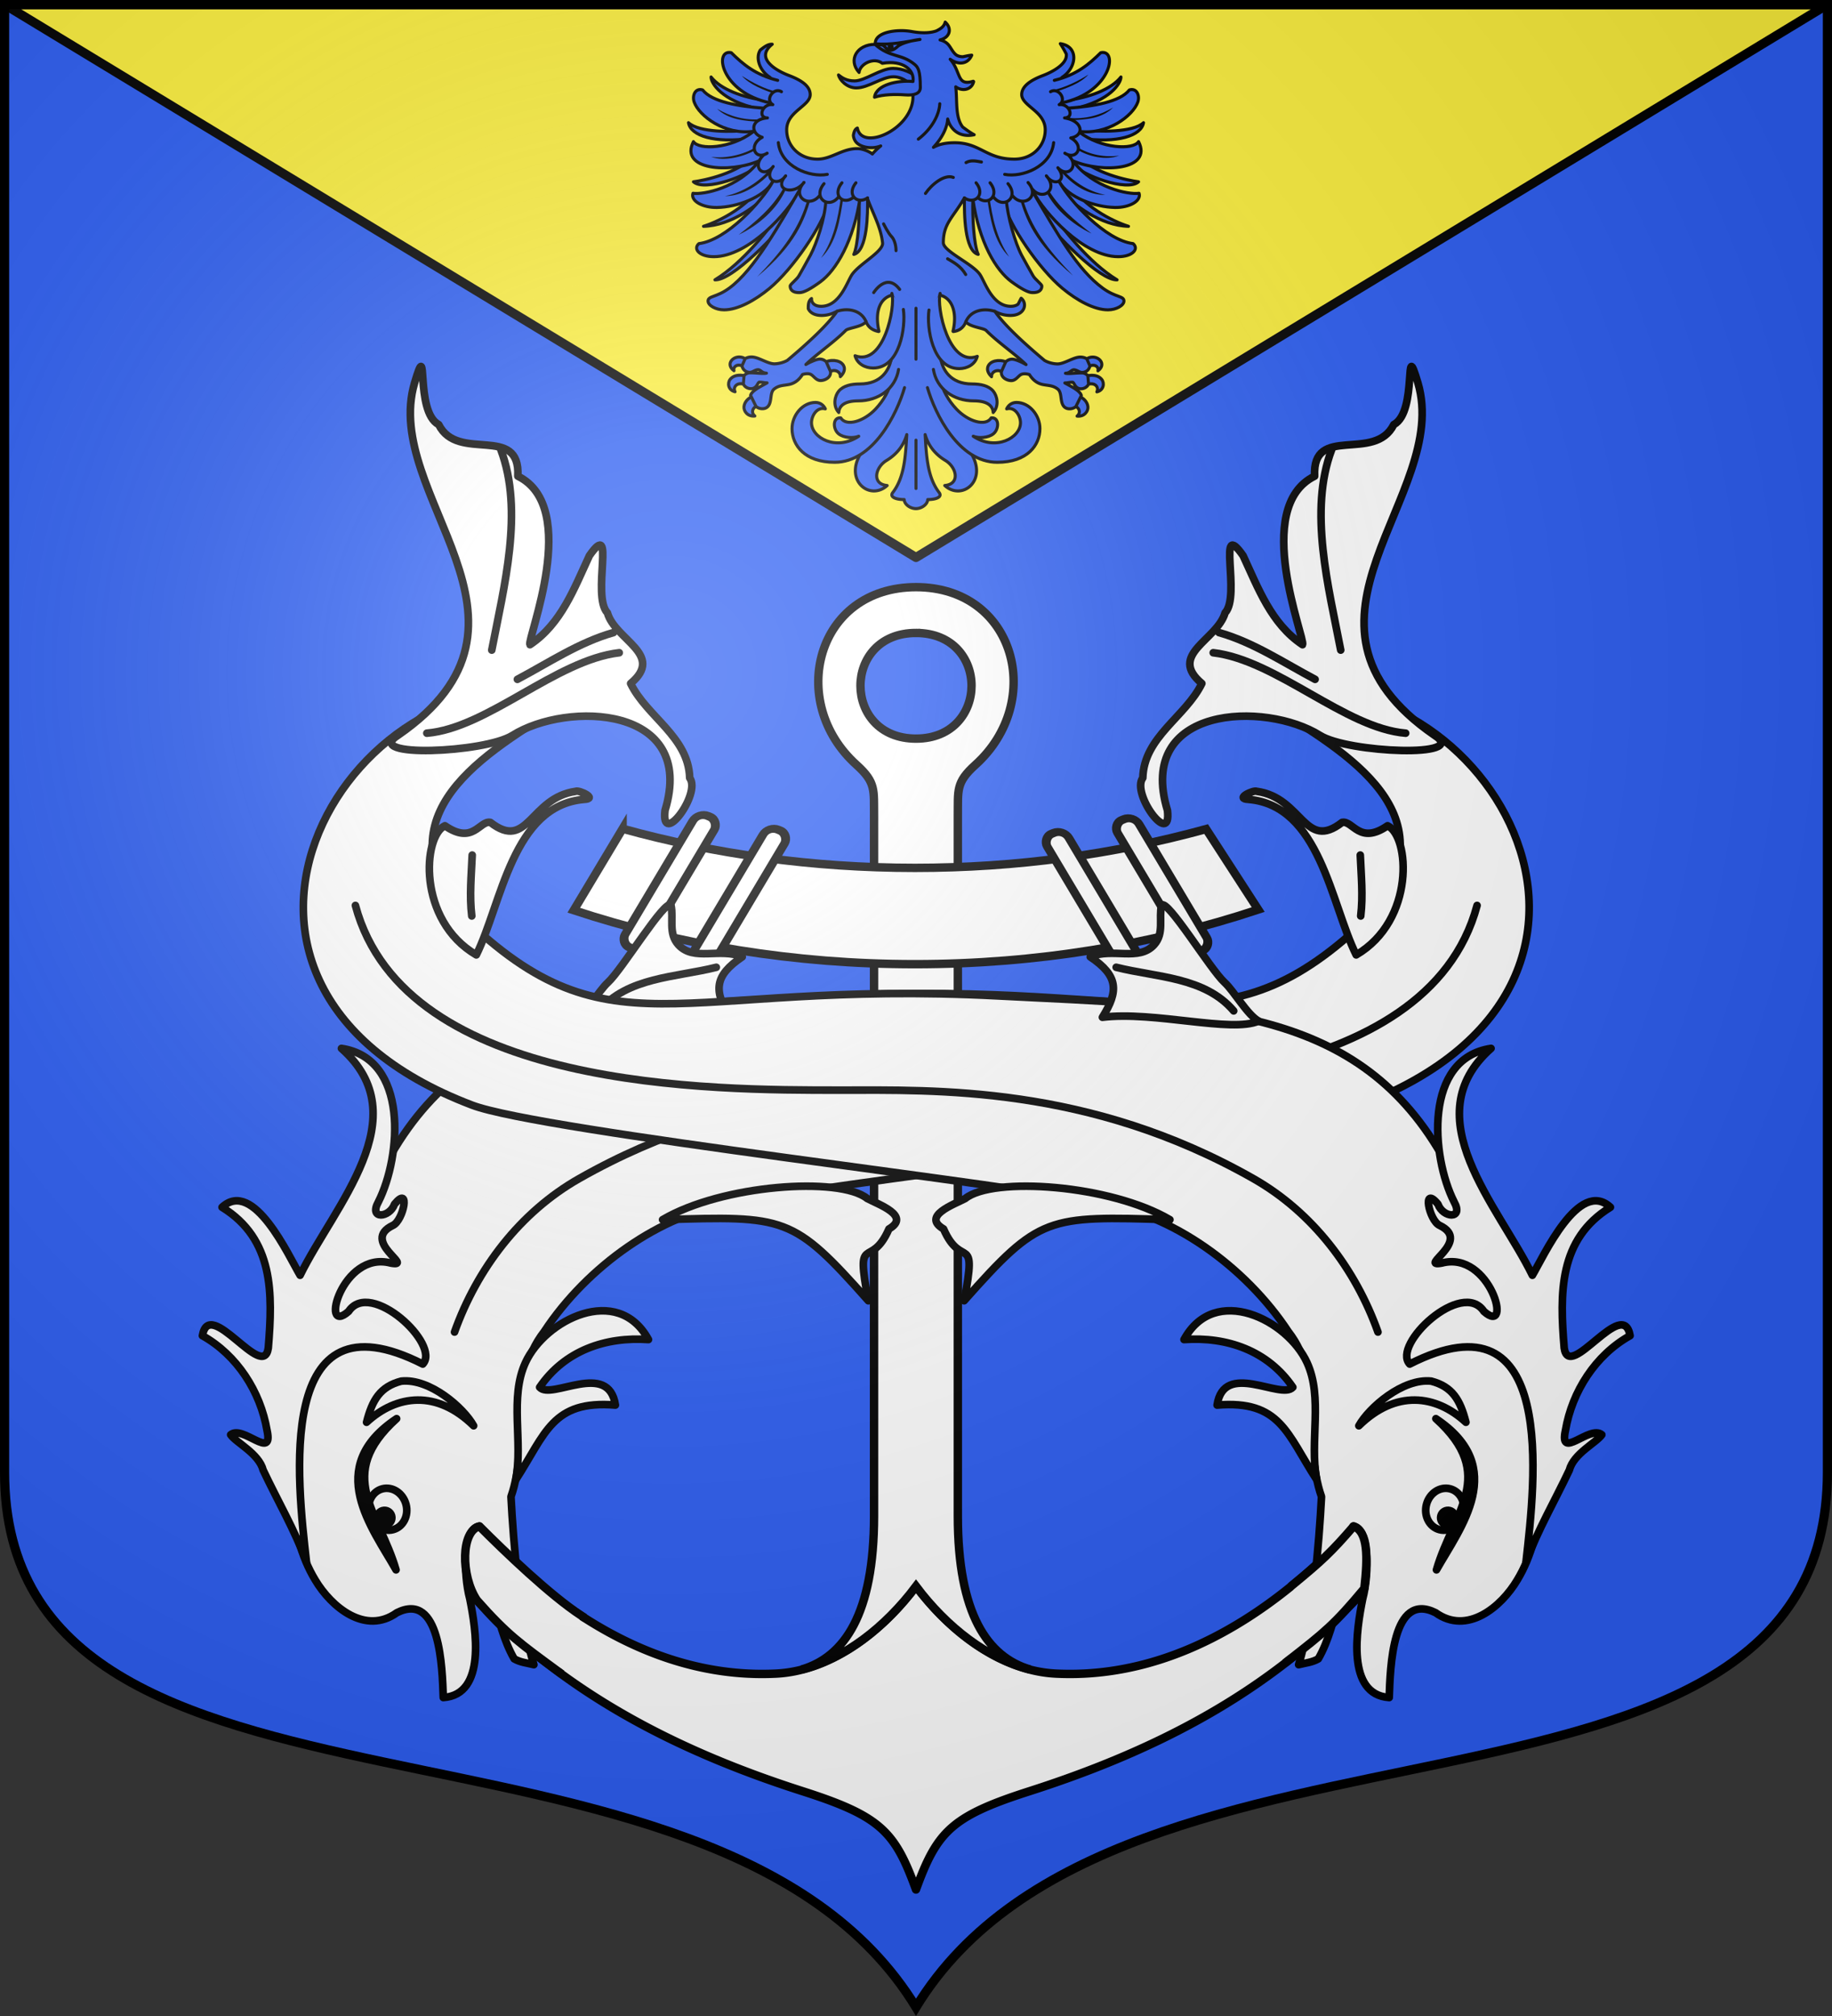 <svg xmlns="http://www.w3.org/2000/svg" xmlns:xlink="http://www.w3.org/1999/xlink" width="600" height="660"><rect width="100%" height="100%" fill="#333333" stroke="none"/><radialGradient id="c" cx="-80" cy="-80" r="405" gradientUnits="userSpaceOnUse"><stop offset="0" stop-color="#fff" stop-opacity=".31"/><stop offset=".19" stop-color="#fff" stop-opacity=".25"/><stop offset=".6" stop-color="#6b6b6b" stop-opacity=".125"/><stop offset="1" stop-opacity=".125"/></radialGradient><path fill="#2b5df2" d="M1.504 1.5v480.492c0 128.783 231.635 65.812 298.498 175.13C366.865 547.803 598.5 610.774 598.5 481.991V1.5H300z"/><g fill="#fff" stroke="#000" stroke-width="2.501"><path stroke-linecap="square" stroke-linejoin="round" d="M-175.129 136.313c-.93 26.17-3.87 50.543 12.531 66.28l5.25-11.093c28.932 44.522 65.231 71.905 123.594 90.594 23.264 7.45 27.482 12.008 33.75 29.25a156 156 0 0 1 1.156-3.094c5.717-14.734 10.816-19.172 32.625-26.156 58.363-18.69 94.631-46.072 123.563-90.594l5.281 11.094c16.402-15.738 13.431-40.11 12.5-66.281-16.741 20.873-33.615 35.212-55.969 49 5.353.759 13.94.925 25.75.53-22.114 29.933-58.556 63.433-103.218 61.25-15.385-.751-30.551-11.191-41.688-26-11.136 14.809-26.303 25.249-41.687 26-44.662 2.183-81.073-31.317-103.188-61.25 11.812.395 20.398.229 25.75-.53-22.353-13.788-39.259-28.127-56-49z" transform="matrix(1.1 0 0 1.1 300 276.108)"/><path stroke-linecap="square" d="M0-76.258c-29.6 0-38.61 34.08-17.691 52.905 5.847 5.263 5.108 7.543 5.203 15.14v208.365c0 29.26-8.882 41.978-21.552 45.722 12.668-3.195 24.763-12.44 34.04-24.775 9.26 12.315 21.328 21.565 33.972 24.775-12.662-3.744-21.518-16.462-21.518-45.722V-8.213c.095-7.597-.644-9.877 5.203-15.14C38.575-42.178 29.6-76.258 0-76.258zm0 13.63c22.106 0 21.985 31.454 0 31.454-21.986 0-22.106-31.455 0-31.455z" transform="matrix(1.1 0 0 1.1 300 276.108)"/><g fill-rule="evenodd" transform="matrix(1.1 0 0 1.1 300 276.108)"><path d="m-87.357-4.357-14.537 24.253C-70.434 30.25-36.173 35.95-.311 35.95c36.097 0 70.574-5.769 102.204-16.25L86.38-4.26C59.108 3.232 29.96 7.29-.31 7.29c-30.404 0-59.672-4.092-87.047-11.646z"/><rect width="6.926" height="45.529" x="-61.175" y="16.307" stroke-width="2.514" ry="3.104" transform="matrix(.924 .382 -.512 .859 0 0)"/><rect width="6.926" height="45.529" x="-40.899" y="12.049" stroke-width="2.514" ry="3.104" transform="matrix(.924 .382 -.512 .859 0 0)"/><rect width="6.926" height="45.529" x="-60.639" y="17.183" stroke-width="2.514" ry="3.104" transform="matrix(-.924 .382 .512 .859 0 0)"/><rect width="6.926" height="45.529" x="-40.362" y="12.926" stroke-width="2.514" ry="3.104" transform="matrix(-.924 .382 .512 .859 0 0)"/></g></g><path fill="#fcef3c" fill-rule="evenodd" stroke="#000" stroke-linejoin="round" stroke-width="3" d="M1.5 1.5h597L300 182.5z"/><use xlink:href="#a" width="100%" height="100%" transform="matrix(-1 0 0 1 600.16 0)"/><g id="a" fill="#fff" stroke="#000" stroke-linecap="round" stroke-linejoin="round" stroke-width="1.867"><path d="M47.172 10.688c-3.593.022-7.035.463-10.25 1.406-7.473 2.108-16.256 8.399-12.906 17.25 2.355 11.65-15.91 7.208-22.969 5.593-2.049 10.402 14.017 12.025 21.625 12.5 6.508.005 17.263 2.992 16.524 6.864-9.706-.256-24.147-2.712-33.508-.16-1.217 1.193-1.81 2.824-2.625 4.281 11.357-.539 30.073 2.85 41.11 5.203 11.43 7.834 27.96 6.431 36.843 18.25 12.722 14.283 20.463 35.373 18.312 52.031-.32 18.624-18.383 137.185-16.561 155.2 8.597 85.006 102.97 57.093 102.978 1.147-18.066 17.22-38.124 38.086-57.697 15.322-26.627-46.13-2.898-55.446 13.834-133.88 10.455-49.01 20.745-84.675-9.429-114.851-16.326-18.332-56.025-46.337-85.28-46.156" transform="matrix(.346 -1.294 -1.293 -.347 499.79 569.22)"/><path d="M74.9 75.508c-7.282-6.029-18.33-5.514-27.018-9.664 8.964 9.96 16.532 13.6 11.296 28.242 11.04 1.23 5.184-14.877 9.007-16.774 7.083 8.247 7.793 18.8 4.362 28.732 15.276-3.723 11.197-23.215 2.353-30.536M41.712 11.164c8.271-.741 16.279-2.955 24.436-4.433 4.205.03 8.166-4.644 10.41-5.444 1.622 3.52-8.969 8.511-1.283 8.871 9.588.892 19.685-2.324 26.457-9.29 9.008 4.161-14.888 11.445-7.094 14.787 12.62 4.52 25.334 8.212 36.17-2.031 4.887 9.284-15.815 12.68-21.006 14.148 14.271 12.429 29.803 38.063 50.934 24.097-6.636 15.28-29.246 7.387-38.575-.969-3.588-3.465-4.516 1.619-1.56 3.676 3.665 5.135-4.467 1.055-4.91-1.75-1.641-8.73-11.374 2.67-8.755-2.86 6.178-10.764-13.025-21.601-8.735-13.02 6.358 7.239-13.727 19.737-17.133 14.208 27.206-30.286-19.818-37.068-39.356-39.99" transform="matrix(.346 -1.294 -1.293 -.347 499.79 569.22)"/><path fill="none" d="M86.61 60.68c13.45 9.283 24.126 22.99 28.327 39.143 11.67 44.876.671 80.941-5.318 103.283-8.029 29.953-27.73 102.738 12.89 126.188" transform="matrix(.346 -1.294 -1.293 -.347 499.79 569.22)"/><path d="M70.89 34.193c4.65 8.882 3.23 18.674-7.614 25.085C68.168 58.06 77.312 51.923 78.4 44.99c.033-5.35-2.603-8.042-7.51-10.797" style="fill:#fff;fill-rule:evenodd;stroke:#000;stroke-width:1.867;stroke-linecap:round;stroke-linejoin:round" transform="matrix(.346 -1.294 -1.293 -.347 499.79 569.22)"/><g transform="matrix(.346 -1.294 -1.293 -.347 662.324 972.77)"><ellipse cx="308.551" cy="228.841" rx="5.157" ry="4.639"/><circle cx="306.747" cy="227.553" r="1.804" fill="#000"/><path d="M293.716 226.987c11.406-2.941 28.796-10.682 35.65 9.687-9.381-18.326-20.979-9.995-35.65-9.687"/></g><g stroke-width="2.191"><path d="M-110.345 158.737c-31.49 1.036-23.01-35.272-9.38-47.926 6.866-6.376 17.475-40.041 8.523-31.794-43.962 37.545-64.934-22.463-98.899-21.504-14.85.42 8.017 1.995 9.79 9.789 9.232 8.2-6.39 22.612 8.385 25.787 3.912 19.953 44.509 14.579 45.763 15.866-8.112 7.141-18.934 8.099-29.077 9.89-12.732 4.645 10.987 3.497 14.486 9.239 6.98 4.18 7.234 19.108 17.833 11.688 8.04 6.99 10.436 20.014 21.752 23.398 3.488 4.463 21.7-2.841 10.824-4.433" transform="matrix(-.295 1.103 1.101 .296 10.489 340.028)"/><path d="M-198.016 86.385c15.261 11.002 37.831 11.062 56.195 12.373M-155.74 131.237c5.287-8.861 13.157-15.71 20.107-23.199M-150.586 134.333c6.735-16.994 30.74-31.018 36.606-47.43" transform="matrix(-.295 1.103 1.101 .296 10.489 340.028)"/></g><g stroke-width="4.52"><path d="M-292.216 205.472c-36.79-21.366-17.718-76.65-18.366-110.49-40.502 3.583-58.69 50.117-49.467 61.218 20.066-3.339 17.133 11.69 23.52 13.285 27.594-6.137 14.914 23.222 37.884 38.221 1.214 1.658 14.016 1.743 6.43-2.234" transform="matrix(.5 .236 .236 -.5 288.873 433.404)"/><path d="M-338.013 147.394c4.638-11.01 8.72-22.505 15.164-32.727" transform="matrix(.5 .236 .236 -.5 288.873 433.404)"/></g><path d="M164.014 126.771c-2.98-.9-9.599-.705-12.373-2.306.91 7.25 15.214 20.658 20.362 32.324 3.441-6.731 6.657-8.57 14.203-5.024-.807-5.828-7.102-9.587-5.458-14.93 1.113-3.616 4.98-4.25 7.354-6.499.807-2.083-19.568-2.2-24.088-3.565" transform="matrix(-.687 -1.15 -1.15 .686 659.52 423.284)"/><path d="M156.9 128.423c10.762 1.813 16.634 11.947 23.865 19.202" transform="matrix(-.687 -1.15 -1.15 .686 659.52 423.284)"/><path d="M83.418 169.863c1.67 6.095 6.457-.952 8.56-3.211 7.015-5.126 12.471-33.481 7.974-49.703-6.902 29.307-7.288 31.036-32.176 43.51 17.511 1.286 6.904 2.427 15.642 9.404" transform="matrix(.346 -1.294 -1.293 -.347 499.79 569.22)"/></g><path fill="#fff" stroke="#000" stroke-linecap="square" stroke-linejoin="round" stroke-width="2.75" d="M421.892 543.645c12.005-9.385 15.036-11.737 24.945-23.613 1.16-10.21 1.27-18.568-3.514-20.358-7.243 8.4-10.504 11.41-19.538 18.838m-233.427 10.396c-10.174-6.637-24.959-20.826-33.331-29.223-6.048 1.491-6.18 16.152-.844 24.174 10.113 11.467 14.457 14.377 26.745 23.427"/><g fill="#2b5df2" stroke="#000" stroke-linecap="round" stroke-linejoin="round" stroke-width="3.317" transform="matrix(.299 0 0 .304 299.139 78.739)"><path d="M-82.015-178.29c4.18 3.291 9.115 6.426 17.592 6.426 11.438 0 28.54-13.48 42.15-13.48 11.3 0 20.168 4.836 26.006 9.115l-1.795 12.674c-3.571-3.763-12.295-12.776-23.775-12.776-12.613 0-27.446 11.992-40.67 11.992-10.611 0-18.497-8.975-19.508-13.952"/><path d="M34.864-235.185c-1.32 5.006-5.225 7.238-9.57 9.404-5.958 2.156-14.803 2.898-26.758.791-8.557-1.508-18.883-1.34-26.953.791-4.035 1.065-7.447 2.623-9.863 4.746-2.305 2.025-3.597 4.599-3.418 7.647 5.45 14.003 69.796 18.097 41.21 54.843 1.07 18.06-12.828 33.516-27.734 41.221-7.49 3.872-15.204 5.8-21.289 5.098s-10.522-3.94-11.816-10.46c-3.056 1.321-3.752 4.642-4.395 7.735.2 3.02 1.534 6.088 3.711 8.174 3.095 2.966 8.381 4.84 14.063 5.186 4.061.247 8.339-.319 12.207-1.846-3.502 2.812-6.59 5.686-9.18 8.701-1.01-.872-3.27-2.302-6.25-3.516-3.02-1.23-6.708-2.285-10.352-2.285-8.36 0-15.471 2.89-22.363 5.713s-13.554 5.625-20.996 5.625c-20.05 0-33.887-14.42-33.887-31.553 0-9.964 6.37-16.286 12.793-21.709 3.212-2.711 6.434-5.242 8.887-7.822s4.102-5.28 4.102-8.437c0-4.827-2.705-8.802-6.934-12.13-4.23-3.326-9.947-6.042-16.113-8.349-8.497-3.179-17.793-8.113-22.559-13.974-2.383-2.93-3.668-6.023-3.223-9.317s2.614-6.83 7.227-10.459c-4.816-.263-9.216 3.217-13.086 6.24-2.345 3.52-2.795 7.86-1.855 12.305 1.366 6.461 5.854 12.986 12.5 17.139l-32.367 79.933 61.85 61.483 77.84-9.492c5.855 15.504 14.345 30.125 16.016 46.845 0 2.172-1.441 4.604-3.808 7.207-2.367 2.604-5.615 5.347-9.18 8.174-7.129 5.654-15.477 11.62-20.02 17.49-1.427 1.845-2.934 4.905-4.784 8.526s-3.992 7.773-6.641 11.69c-5.298 7.831-12.455 14.677-22.852 14.677-3.52 0-6.227-.884-8.007-2.373s-2.694-3.596-2.54-5.977c-3.56 2.47-3.643 6.748-3.613 10.899 1.774 3.963 6.488 7.295 14.551 7.295 6.533 0 12.17-1.92 16.992-4.483l31.836 11.321c2.33 6.078 7.362 9.196 13.574 10.476a.5.5 0 0 0 .098 0 .5.5 0 0 0 .098 0 .5.5 0 0 0 .195-.088.5.5 0 0 0 .098-.088.4.4 0 0 0 0-.087.4.4 0 0 0 0-.088.4.4 0 0 0 0-.088.4.4 0 0 0 0-.088c-2.632-11.264-2.018-20.315.78-26.895 2.713-6.376 7.543-10.294 13.38-11.689 12.909 20.418-.637 46.588-.96 69.882l-3.728 32.862-30.664 69.785c-15.77 28.627 12.065 48.732 30.176 32.432-17.164-1.563-13.108-19.59-.684-26.982 12.296-7.317 18.949-17.048 22.168-27.862-1.359 23.834-2.692 46.175-15.332 62.403-3.788 4.863 3.458 7.558 12.5 7.558.18 5.144 6.612 9.756 12.89 9.756s12.712-4.612 12.892-9.756c9.042 0 16.288-2.695 12.5-7.558-12.64-16.228-13.974-38.569-15.332-62.403 3.219 10.814 9.872 20.545 22.168 27.862 12.424 7.393 16.48 25.419-.684 26.982 18.11 16.3 45.946-3.805 30.176-32.432L32.74 159.934l-2.54-31.289c-7.615-22.672-13.142-45.634-.903-69.748 5.837 1.395 10.568 5.313 13.281 11.69 2.799 6.579 3.51 15.63.879 26.894a.5.5 0 0 0-.098.088q.026.098.098.176a.4.4 0 0 0 0 .087.5.5 0 0 0 .098.088q.041.052.097.088a.5.5 0 0 0 .098 0 .5.5 0 0 0 .098 0 .5.5 0 0 0 .097 0c5.735-.721 9.355-3.393 11.719-6.943.71-1.067 1.238-2.237 1.758-3.428L89.259 76.31c4.863 2.614 10.471 4.385 17.09 4.385 8.063 0 12.776-3.332 14.55-7.295s.68-8.568-2.832-11.25c-1.074 1.992-2.208 4.251-3.32 6.328-1.78 1.489-4.488 2.373-8.008 2.373-10.396 0-17.553-6.846-22.851-14.678-2.65-3.916-4.79-8.069-6.641-11.69s-3.358-6.68-4.785-8.525C67.89 30.05 57.914 23.95 49.122 18.116c-4.396-2.917-8.537-5.764-11.523-8.438-2.987-2.673-4.786-5.168-4.786-7.295 0-20.819 10.54-26.957 22.999-48.087l92.342 10.734 42.798-70.039-28.158-70.674c6.642-4.153 11.134-10.68 12.5-17.139.94-4.444.392-8.786-1.953-12.305-2.302-3.453-6.414-5.988-12.403-6.855 1.724 2.478 4.697 7.559 6.543 11.074.445 3.294-.742 6.386-3.125 9.317-4.766 5.86-14.061 10.795-22.558 13.974-6.167 2.307-11.884 5.023-16.114 8.35-4.229 3.327-7.03 7.302-7.03 12.129 0 3.158 1.745 5.858 4.198 8.437 2.454 2.58 5.676 5.111 8.887 7.822 6.423 5.423 12.695 11.745 12.695 21.71 0 17.133-13.74 31.552-33.789 31.552-15.518 0-24.741-4.388-33.691-8.789s-17.625-8.877-31.738-8.877c-12.498 0-19.105 2.702-23.242 4.922 7.95-8.406 14.86-19.294 15.625-30.498.73 2.838 2.294 7.065 6.054 10.986 4.51 4.704 11.815 8.271 22.95 5.977-3.772-1.973-8.695-5.435-12.598-8.35-2.823-3.557-4.456-8.077-5.371-13.008-1.784-9.606-1.005-20.828-2.246-30.234 2.868 2.126 6.8 3.299 10.546 2.725 4.08-.626 7.812-3.24 9.083-8.262a.4.4 0 0 0 0-.088.5.5 0 0 0-.098-.088.4.4 0 0 0 0-.088.5.5 0 0 0-.098-.088.5.5 0 0 0-.097-.088.5.5 0 0 0-.098 0 .5.5 0 0 0-.098 0 .5.5 0 0 0-.097 0 .5.5 0 0 0-.098 0c-4.906 1.473-8.095 1.366-10.352.264s-3.629-3.283-4.882-6.065c-2.293-5.084-4.41-12.067-9.766-17.93 3.016 2.145 7.016 3.967 11.23 4.044 4.928.09 9.701-2.256 12.403-8.438-2.84.192-6.553 1.05-9.668 1.67-3.238.013-6.219-.85-8.106-2.549-3.017-2.715-4.585-6.07-6.836-9.14-2.076-2.832-5.1-5.196-10.156-6.416 10.969-2.6 13.4-12.302 5.664-19.16z"/><path d="M-59.383-43.408c.557 18.281-1.149 48.34-5.86 58.36 15.004-3.71 15.434-44.29 15.04-60.82m-123.144-45.893c-19.155 19.7-55.623 27.014-67.58 28.53 12.32 11.014 62.464-6.83 73.328-20.065m.599 23.013c-12.225 22.557-44.31 39.27-62.89 45 30.78-.726 60.173-23.288 74.023-37.969m13.476 18.282c-13.412 20.493-44.214 58.937-75 77.343 18.934.72 66.03-46.79 89.844-76.64m-53.637-84.613c-15.782 2.298-53.578 2.767-65.142-7.994 2.273 13.948 28.358 22.51 68.625 16.773m16.198-40.757c-25.156-2.86-49.643-12.02-60.09-25.238-.192 6.393 11.494 25.675 51.556 34.173"/><path d="M-148.614-172.49c-24.526-5.915-38.144-17.472-50.859-29.784-19.31-4.052-11.663 42.858 42.673 54.08m-7.49 5.644c-27.315-1.975-56.278-6.694-66.534-19.595-8.232-2.434-11.703 6.245-9.263 13.068 5.245 14.668 33.258 35.912 65.347 31.451m-.87.627c-24.527 18.436-59.435 19.622-65.316 10.503-15.611 30.442 39.23 34.445 71.934 20.692m0 .157c-22.389 28.986-60.928 36.48-72.457 34.8-2.805 8.37 10.896 15.575 26.463 15.27 21.815-.43 50.715-10.678 60.799-27.497"/><path d="M-154.11-63.095C-166.028-42.083-204.54-.318-234.969 3.35c-6.77 5.955.94 14.062 16.406 14.062 38.213 0 81.667-48.483 92.578-69.257"/><path d="M-119.869-62.447c-27.718 46.695-54.376 93.982-81.78 113.715-14.316 10.309-23.254 8.205-23.254 13.936 0 4.66 8.353 9.45 17.507 9.45 15.061 0 33.68-9.94 49.865-23.126 25.445-20.732 58.758-68.428 64.75-93.178"/><path d="M-95.906-42.002c-1.27 19.214-9.96 44.943-16.797 57.657-3.21 5.968-9.767 17.334-12.637 22.315-2.35 4.081-9.629 9.108-9.629 11.083 0 3.748 2.577 7.36 10.547 7.031 4.366 0 12.097-4.07 22.71-11.717C-85.03 32.345-65.009.684-58.158-47.867M65.146-43.408c-.557 18.282 1.149 48.34 5.86 58.36-15.004-3.71-15.433-44.29-15.04-60.82M179.11-91.76c19.155 19.7 55.623 27.013 67.58 28.53-12.32 11.013-62.464-6.831-73.328-20.066m-.599 23.013c12.225 22.557 44.31 39.27 62.89 45-30.78-.726-60.173-23.288-74.023-37.968m-13.476 18.28c13.412 20.494 44.214 58.938 75 77.345-18.934.72-66.03-46.792-89.844-76.641m52.876-84.92c15.782 2.297 54.339 3.074 65.903-7.687-2.273 13.948-28.358 22.51-68.625 16.773m-16.198-40.757c25.156-2.86 49.643-12.02 60.09-25.238.192 6.394-11.494 25.676-51.556 34.173"/><path d="M154.377-172.49c24.526-5.915 38.144-17.472 50.859-29.784 19.31-4.052 11.663 42.858-42.673 54.08m7.49 5.644c27.315-1.974 56.278-6.693 66.534-19.595 8.232-2.433 11.703 6.245 9.263 13.068-5.245 14.668-33.258 35.912-65.347 31.452m.87.627c24.527 18.435 59.435 19.621 65.316 10.502 15.611 30.442-39.23 34.445-71.934 20.692m0 .157c22.389 28.987 60.928 36.48 72.457 34.8 2.805 8.37-10.895 15.575-26.463 15.27-21.815-.429-50.715-10.678-60.799-27.497"/><path d="M159.873-63.095C171.79-42.083 210.303-.318 240.732 3.35c6.77 5.955-.94 14.063-16.406 14.063-38.213 0-81.667-48.484-92.578-69.258"/><path d="M131.357-51.494c27.718 46.696 48.65 83.029 76.054 102.762 14.317 10.309 23.255 8.205 23.255 13.936 0 4.66-8.353 9.45-17.507 9.45-15.061 0-33.68-9.939-49.865-23.126C137.85 30.796 104.536-16.9 98.544-41.65"/><path d="M101.67-45.126c1.27 19.213 9.959 48.067 16.796 60.78 3.21 5.969 9.767 17.335 12.637 22.317 2.35 4.08 9.629 9.107 9.629 11.082 0 3.748-2.576 7.36-10.547 7.031-4.366 0-12.097-4.07-22.709-11.717C90.792 32.345 71.802 2.37 64.951-46.18M1.259-189.733c3.819 3.097 6.365 6.575 6.365 24.893 0 6.661-6.531 8.781-16.933 7.997-10.417-.784-23.62-.51-33.258 2.522 1.712-13.551 25.634-18.48 42.15-16.93 1.916-12.115-10.692-23.393-33.616-19.595-9.178-7.043-24.534.704-25.43 9.876-12.535-13.476-2.196-30.254 17.418-30.254 16.723 14.68 28.615 9.578 43.304 21.49"/><path fill-rule="evenodd" d="M-41.698-211.806c16.848 1.467 32.954-2.043 48.979-4.726-7.006.683-20.506 3.73-24.814 7.827-2.627 2.499-6.945 4.942-10.022 3.424-2.284-1.126-3.908-4.132-5.944-5.037s-4.484.29-8.2-1.488"/><path d="M-24.656 151.683c-1.073 8.608-7.897 20.605-16.89 29.966-12.57 13.085-31.835 19.071-37.975 9.38-9.01-.971-8.836 12.144-2.352 17.176 5.56 4.316 15.97 5.056 22.033 2.576-24.646 16.25-51.752 1.795-51.752-14.578 0-7.275 5.89-17.452 15.176-14.892-1.818-3.882-5.554-6.915-10.83-6.915-14.126 0-25.653 13.808-25.653 28.175 0 17.777 13.721 36.26 46.727 36.26 42.197 0 68.11-52 76.495-80.407M30.392 151.683c1.073 8.608 7.897 20.605 16.89 29.966 12.57 13.085 31.835 19.071 37.975 9.38 9.01-.971 8.836 12.144 2.351 17.176-5.56 4.316-15.968 5.056-22.032 2.576 24.646 16.25 51.752 1.795 51.752-14.578 0-7.275-5.89-17.452-15.176-14.892 1.818-3.882 5.554-6.915 10.83-6.915 14.126 0 25.653 13.808 25.653 28.175 0 17.777-13.721 36.26-46.727 36.26-42.197 0-68.11-52-76.495-80.407"/><path d="M-24.495 128.78c-2.173 9.832-9.906 25.725-34.213 25.725-9.15 0-17.87 1.751-22.97 7.602-4.3 4.933-6.952 15.829-.021 23.123.489-7.398 6.594-12.541 21.25-12.541 22.324 0 40.892-13.139 44.24-33.86m46.41-10.184c2.132 9.822 9.825 25.86 34.243 25.86 9.15 0 17.87 1.751 22.97 7.602 4.3 4.933 6.952 15.829.021 23.123-.489-7.398-6.594-12.541-21.25-12.541-22.324 0-40.892-13.139-44.24-33.86"/><path d="M-23.534 56.955c4.16 14.496-8.895 78.745-40.37 67.14 2.378 8.758 11.083 13.23 19.893 13.23 29.366 0 35.839-44.532 33.056-63.08M29.298 56.955c-4.16 14.496 9.281 79.386 40.757 67.78-2.379 8.76-11.084 13.23-19.893 13.23-29.366 0-35.84-44.532-33.056-63.079"/><path fill="#000" stroke="none" d="M191.693-178.674c-8.695 9.683-24.28 14.672-36.441 18.881-3.093.687-2.687-2.11-2.687-2.11 13.039-2.535 28.589-10.057 39.128-16.77m27.148 35.42c-12.388 11.924-29.101 12.969-45.605 13.711l-2.832-2.373c17.396 1.452 34.11-2.839 48.437-11.338m-39.453 42.54c13.533 8.457 30.235 11.411 45.996 9.316-14.81 5.447-33.334 1.028-46.582-6.768zM162.826-77.04c11.298 12.546 27.59 24.084 47.421 27.917-19.212.025-34.792-9.865-49.023-25.488.427-1.99-.616-2.61 1.602-2.43M146.38-57.297c12.133 21.168 30.14 35.64 48.828 49.834-22.204-10.393-42.248-27.95-51.465-48.515zM83.1-48.77c3.233 24.655 8.467 47.064 21.875 66.357-16.91-15.894-20.86-41.165-24.61-66.27zm36.23 1.582c8.7 32.345 28.038 57.068 55.664 85.078-42.68-34.979-52.196-61.94-58.886-84.727zm-307.228-130.164c8.695 9.683 24.28 15.359 36.441 19.568 3.78 1.03 2-2.453 2-2.453-13.04-2.536-27.902-10.401-38.44-17.115m-27.148 35.42c12.388 11.924 30.82 13.312 47.324 14.054l1.113-2.716c-17.395 1.452-34.11-2.84-48.437-11.338m42.89 41.164c-13.534 8.458-33.672 12.787-49.433 10.691 14.81 5.448 36.77-.346 50.019-8.142zm14.5 24.705c-11.299 12.547-28.965 24.429-48.796 28.262 19.212.024 38.228-11.927 52.46-27.55-.427-1.991-1.447-.893-3.664-.712m15.07 20.088c-12.132 21.168-30.14 35.639-48.827 49.834 22.204-10.394 42.248-27.951 51.465-48.516zm63.282 8.525c-3.233 24.656-8.467 47.065-21.875 66.358 16.91-15.895 20.86-41.165 24.61-66.27zm-36.23 1.582c-8.7 32.346-28.038 57.069-55.664 85.078 42.68-34.978 52.196-61.94 58.886-84.726z"/><path d="M196.778 125.535c8.019.294 14.153 8.514 5.371 14.765 1.26-4.858-4.68-8.29-11.035-4.043-2.594-.98-4.385-5.468-2.539-7.998 2.605-2.03 5.53-2.822 8.203-2.724m-101.562 3.78c2.42.157 4.848.73 7.031 1.757 4.187 3.574 2.453 10.312-3.125 12.129-4.93-5.701-13.817-2.893-13.477 3.515-6.319-6.01-5.16-11.697-1.074-14.765 2.688-2.018 6.61-2.9 10.645-2.637m100 15.82c.632-.013 1.257.045 1.855.087 3.988.283 7.201 1.858 9.278 4.395 3.156 3.856 2.357 11.69-5.371 13.36 2.808-5.449-2.786-11.16-11.426-7.56-2.788-1.729-3.255-6.742-.39-9.316 2.123-.594 4.156-.929 6.054-.966zm-14.746 22.324c6.212 1.921 10.389 6.746 10.742 11.777.336 4.78-4.087 10.717-11.914 9.844 5.403-4.185 1.543-11.863-6.445-11.162-2.371-4.894 1.854-10.737 7.617-10.46m-371.582-42.029c-8.019.294-14.153 8.514-5.371 14.766-1.26-4.859 4.68-8.29 11.035-4.043 2.594-.98 4.385-5.469 2.539-7.998-2.605-2.03-5.53-2.823-8.203-2.725m101.562 3.78c-2.42.158-4.848.73-7.031 1.757-4.187 3.574-2.453 10.313 3.125 12.13 4.93-5.702 13.817-2.894 13.476 3.515 6.32-6.011 5.16-11.698 1.075-14.766-2.688-2.018-6.61-2.9-10.645-2.637m-100 15.82c-.632-.013-1.257.045-1.855.088-3.988.283-7.201 1.858-9.278 4.394-3.156 3.856-2.357 11.69 5.371 13.36-2.808-5.449 2.786-11.16 11.426-7.559 2.788-1.73 3.255-6.743.39-9.316-2.123-.595-4.156-.93-6.054-.967zm14.746 22.324c-6.212 1.922-10.389 6.746-10.742 11.777-.336 4.78 4.087 10.717 11.914 9.844-5.404-4.185-1.543-11.862 6.445-11.162 2.371-4.894-1.854-10.736-7.617-10.46"/><path d="M89.259 76.309c10.321 14.643 31.11 33.61 54.394 52.832 4.067 2.363 10.007 3.804 14.453 3.76 3.557-.036 7.868-1.826 12.207-3.662 4.34-1.837 8.703-3.711 12.598-3.711 2.607 0 5.116.683 7.031 1.855l3.418 7.666c-.803 4.316-4.394 7.031-8.691 7.031-1.598 0-3.038-.813-4.492-1.513s-2.916-1.319-4.493-1.319c-.965 0-1.946.569-3.027 1.319-1.08.75-2.168 1.653-3.613 2.002-.73.176-1.572.33-2.442.39.32.061.668.101.977.147 3.53.517 10.564-.537 16.895-.537a8.6 8.6 0 0 1 6.64 3.076l.781 8.984c-.348.68-.736 1.359-1.27 1.953-1.585 1.771-4.047 3.077-7.128 3.077-1.804 0-3.158-.559-4.2-1.27-1.04-.711-1.773-1.637-2.343-2.54-.57-.9-1.015-1.73-1.465-2.343-.45-.612-.818-.879-1.367-.879-1.781 0-3.221.243-4.785.489-1.061.166-2.145.3-3.418.293 1.185.638 2.342 1.275 3.515 1.904 3.445 1.846 6.77 3.694 9.375 5.566 2.606 1.873 4.54 3.824 5.176 5.957l-5.957 11.963c-1.577 1.38-4.027 2.35-6.543 2.442s-5.107-.666-6.836-2.784c-2.144-2.627-2.54-6.433-3.027-9.96-.488-3.529-1.134-6.738-3.613-8.594-2.652-1.986-5.091-2.866-7.715-3.418-2.624-.553-5.44-.763-8.692-1.416-5.565-1.118-10.518-4.48-14.453-10.645-2.708-.92-6.716-1.447-9.375 0-1.386.755-2.776 2.307-4.394 3.711s-3.577 2.734-6.055 2.734c-2.46 0-5.186-.84-7.324-2.294s-3.613-3.597-3.613-6.25c0-.413.068-.81.097-1.221l4.688-10.45c1.853-1.694 4.215-2.831 6.933-2.831 2.38 0 5.796 1.232 9.278 2.734 2.25.971 4.102 2.021 6.054 3.076-11.87-11.345-30.977-24.024-43.75-36.767-.644-.643-2.064-1.208-3.906-1.758s-4.11-1.13-6.445-1.758c-4.438-1.192-9.097-2.74-11.914-5.713C62.589 75.37 76.67 72.355 89.259 76.309m-172.852-.105c-10.321 14.643-31.11 33.61-54.394 52.832-4.067 2.364-10.007 3.804-14.453 3.76-3.557-.035-7.868-1.825-12.207-3.662s-8.703-3.711-12.598-3.711c-2.607 0-5.116.683-7.031 1.855l-3.418 7.666c.803 4.316 4.394 7.032 8.691 7.032 1.598 0 3.038-.814 4.492-1.514s2.915-1.318 4.492-1.318c.966 0 1.947.568 3.028 1.318s2.168 1.653 3.613 2.002c.73.176 1.572.33 2.441.39-.32.061-.667.102-.976.147-3.53.517-10.564-.537-16.895-.537a8.6 8.6 0 0 0-6.64 3.076l-.782 8.984c.349.68.737 1.359 1.27 1.954 1.586 1.77 4.048 3.076 7.129 3.076 1.804 0 3.158-.559 4.2-1.27 1.04-.71 1.773-1.637 2.343-2.539s1.015-1.731 1.465-2.344.818-.879 1.367-.879c1.781 0 3.221.243 4.785.489 1.061.167 2.145.3 3.418.293-1.185.638-2.342 1.275-3.516 1.904-3.444 1.846-6.769 3.694-9.375 5.566-2.605 1.873-4.54 3.824-5.175 5.957l5.957 11.963c1.577 1.38 4.027 2.35 6.543 2.442s5.107-.666 6.836-2.783c2.144-2.627 2.539-6.433 3.027-9.961s1.134-6.738 3.613-8.594c2.652-1.986 5.091-2.866 7.715-3.418s5.44-.763 8.691-1.416c5.566-1.118 10.519-4.48 14.454-10.645 2.708-.92 6.716-1.447 9.375 0 1.386.755 2.776 2.307 4.394 3.711s3.577 2.735 6.055 2.735c2.46 0 5.186-.84 7.324-2.295s3.613-3.597 3.613-6.25c0-.412-.068-.809-.097-1.221l-4.688-10.45c-1.853-1.694-4.215-2.831-6.933-2.831-2.38 0-5.797 1.232-9.278 2.734-2.25.971-4.102 2.021-6.054 3.076 11.87-11.345 30.976-24.024 43.75-36.767.644-.643 2.064-1.208 3.906-1.758s4.11-1.13 6.445-1.758c4.438-1.192 9.097-2.74 11.914-5.713-5.166-12.267-19.247-15.281-31.836-11.328M68.683-62.133c10.73 13.083-1.72 23.72-12.717 16.264m28.045-16.264C95.203-48.486 81.83-36.7 70.55-46.148m33.09-15.045c13.095 15.521-5.72 28.176-16.123 13.944m38.115-15.198c13.981 15.521-6.108 28.176-17.214 13.944m41.83-111.74c8.91-5.129 18.3 9.026 9.455 13.932m5.873 14.283c11.42-.257 5.189-15.864-5.873-14.283m5.873 14.283c20.652 3.349 21.866 19.129 6.843 21.572m-26.757 40.798c13.981 15.522-4.777 27.864-15.884 13.633m28.505-22.33c11.213 13.801-3.714 21.352-12.621 8.697m23.879-22.549c13.116 12.369-.594 25.353-11.258 13.851m14.136-32.1c15.634 8.385 6.674 24.631-6.48 16.43M-62.92-62.132C-73.65-49.05-61.2-38.413-50.203-45.87m-28.044-16.264c-11.192 13.647 1.674 24.81 12.952 15.362m-32.582-14.422c-13.096 15.521 5.72 28.176 16.123 13.944m-38.115-15.198c-13.981 15.521 6.107 28.176 17.214 13.944m-41.831-111.74c-8.91-5.129-18.3 9.026-9.454 13.932m-5.873 14.283c-11.42-.257-5.19-15.864 5.873-14.283m-5.873 14.283c-19.293 1.499-18.435 16.92-5.789 20.872m25.703 41.498c-13.982 15.522 8.924 21.442 20.03 7.211m-33.69-17.243c-11.213 13.802 4.753 22.687 13.66 10.032m-24.244-22.303c-13.116 12.369-.977 24.951 9.687 13.45m-11.146-32.645c-15.634 8.386-7.728 25.331 5.425 17.13"/><ellipse cx="-24.907" cy="-208.426" rx="1.683" ry="1.788"/><path d="M-32.616-17.92s4.854 9.878 8.836 13.794c2.293 2.256 4.814 8.135 4.772 15.035m-24.448 45.175s14.15-22.366 28.418-3.427m72.72-136.58c5.632-3.085 11.264-1.554 16.896-.627M37.469 19.694c7.174 4.144 14.482 7.927 19.856 16.93M43.74-67.933c-9.556-3.794-23.77 7.51-30.48 17.243m140.394-54.708c-2.734 25.89-34.523 37.826-53.646 34.173m-247.924-34.173c2.734 25.89 34.523 37.826 53.646 34.173M5.42-109.161c14.331-10.768 22.85-25.56 23.514-38.092M2.868 72.96v54.844m0 139.254v-52.044"/></g><path fill="url(#c)" d="M-298.5-298.5V183c0 129.055 231.64 65.948 298.5 175.5C66.86 248.948 298.5 312.055 298.5 183v-481.5z" transform="translate(300 300)"/><path fill="none" stroke="#000" stroke-width="3" d="M1.5 1.5v480.492c0 128.785 231.64 65.81 298.5 175.133 66.86-109.323 298.5-46.348 298.5-175.133V1.5z"/></svg>